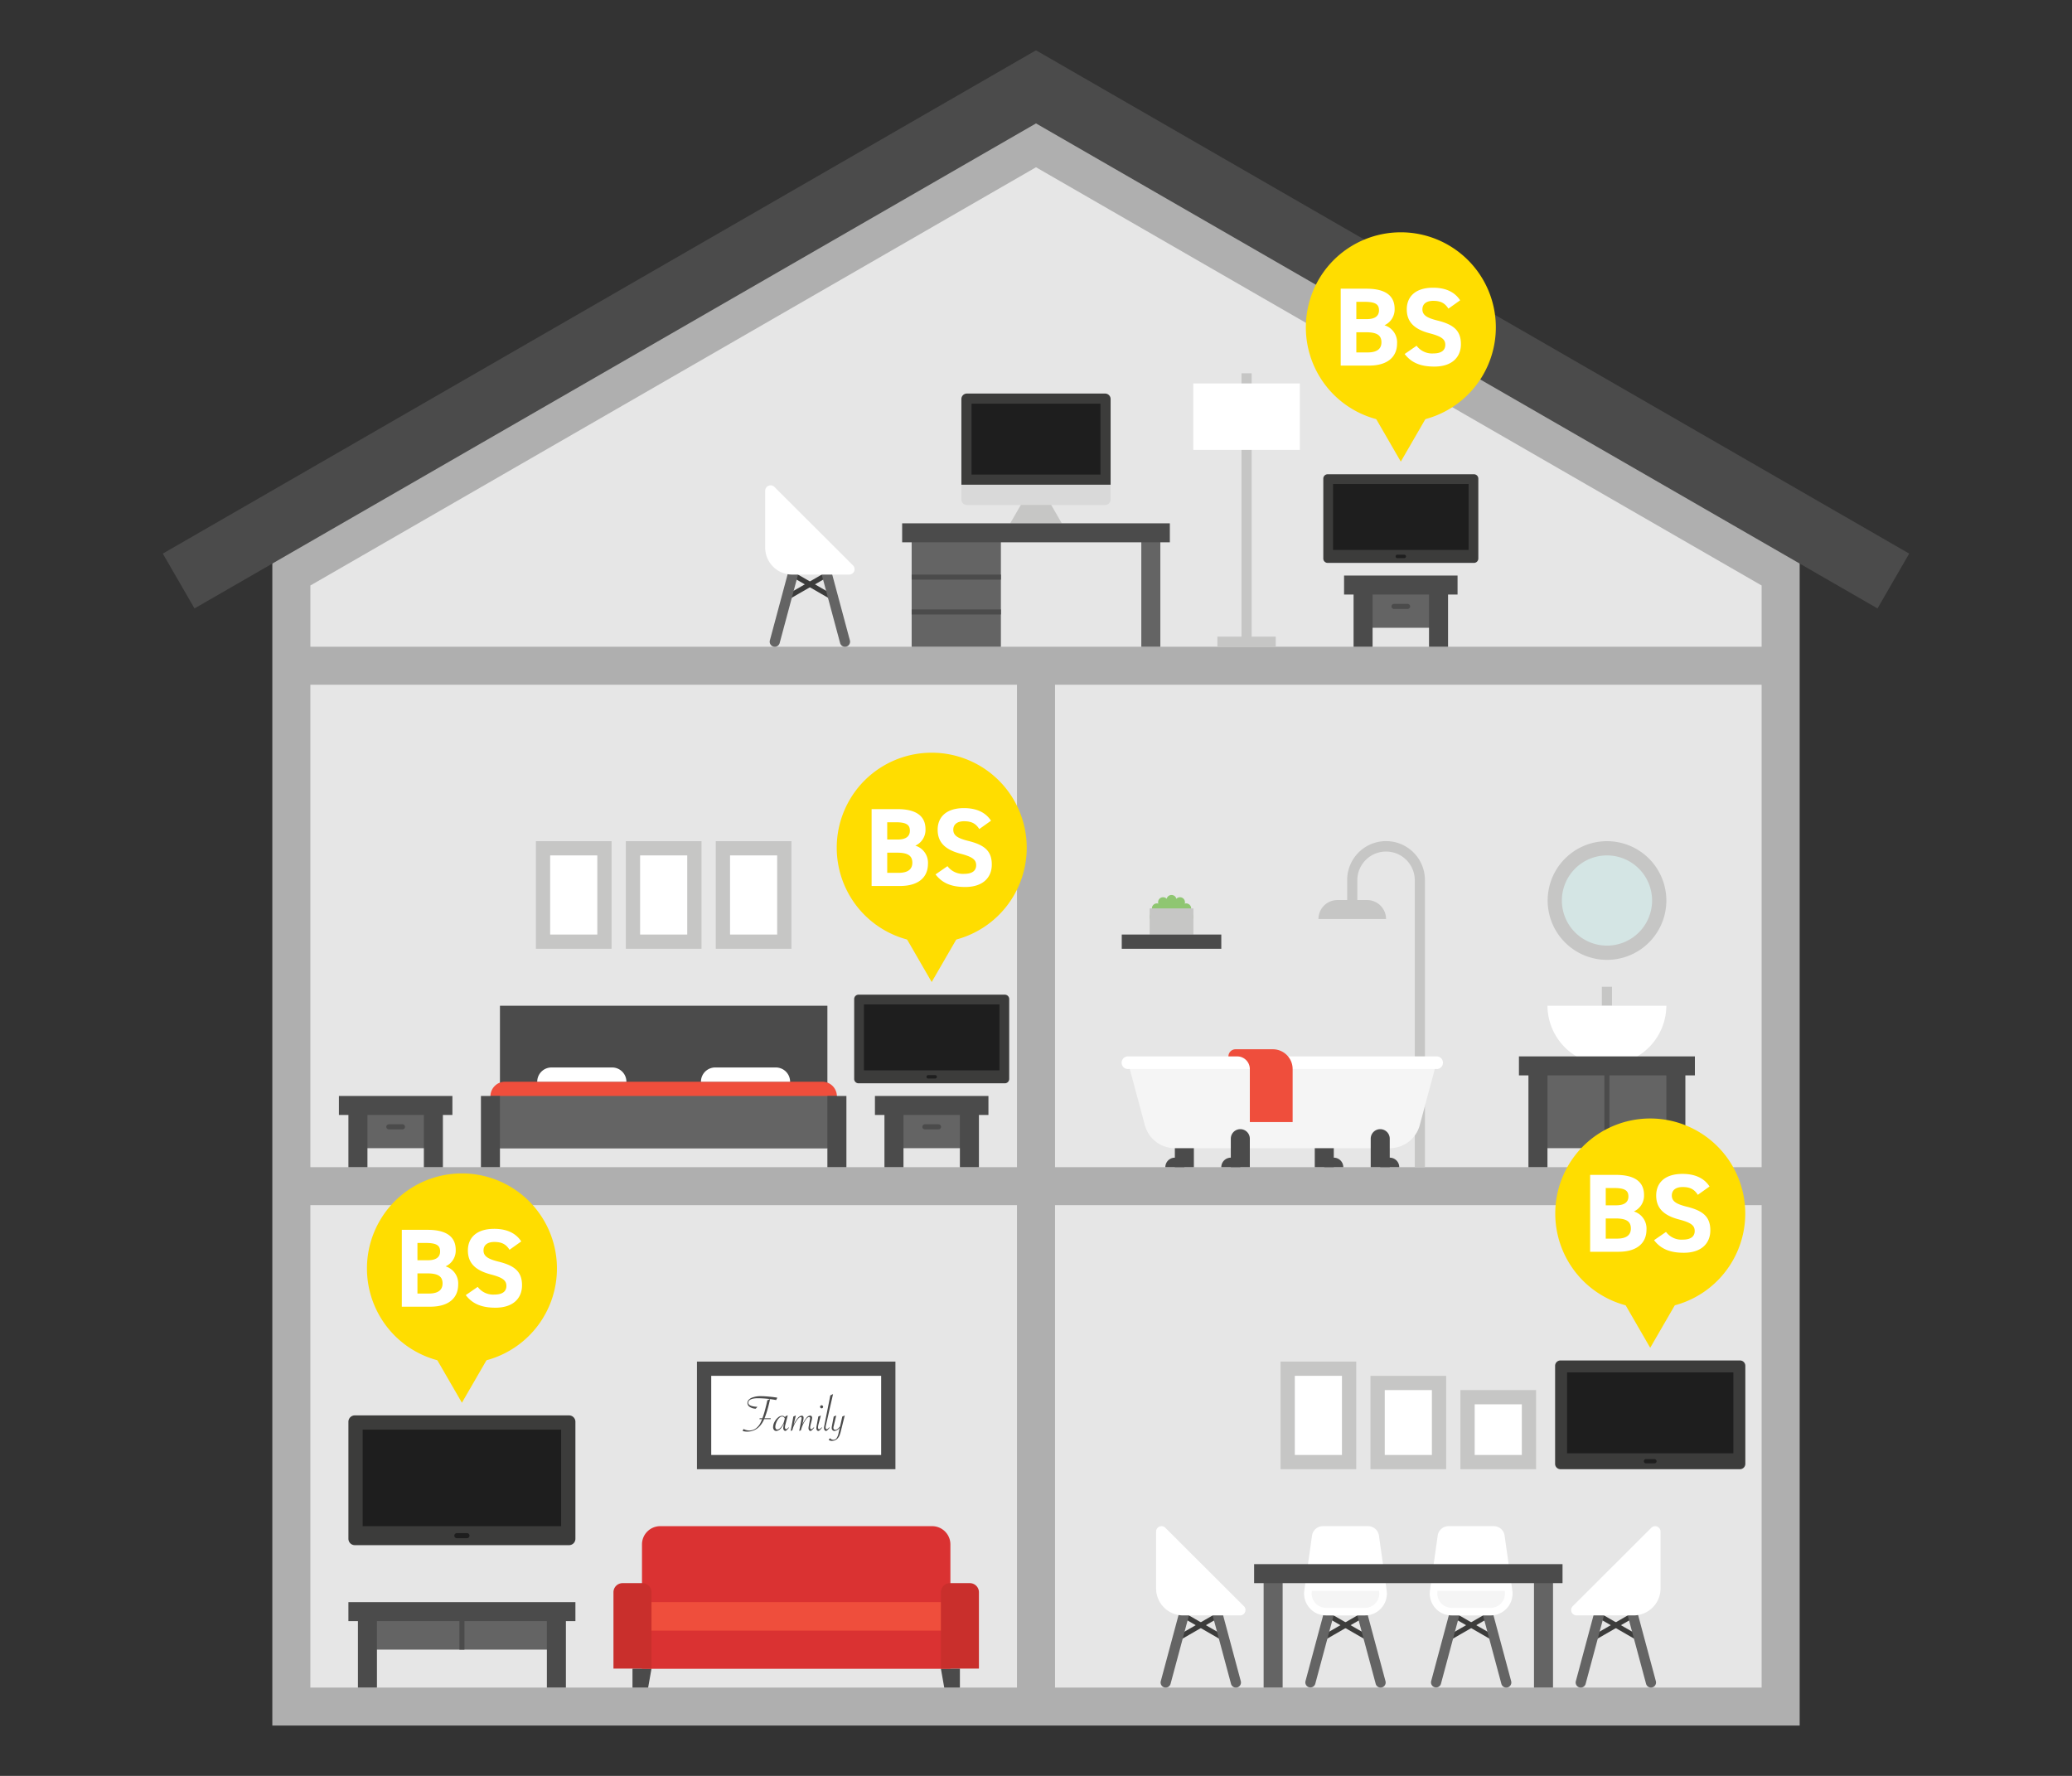 <svg xmlns="http://www.w3.org/2000/svg" xmlns:xlink="http://www.w3.org/1999/xlink" width="700" height="600" viewBox="0 0 700 600"><rect x="0" y="0" width="700" height="600" fill="#333333" stroke="none"/><defs><clipPath id="a"><rect width="589.999" height="565.999" fill="none"/></clipPath></defs><g transform="translate(-723 -2504)"><rect width="700" height="600" transform="translate(723 2504)" fill="none"/><g transform="translate(778 2521)"><path d="M43.184,163.146v404.94H559.179V163.146l-258-148.713Z" transform="translate(-6.182 -2.086)" fill="#afafaf"/><path d="M295,0,0,170.042l10.711,18.522L295,24.695,579.289,188.562,590,170.041Z" transform="translate(0)" fill="#4b4b4b"/><path d="M548.473,208.19v-20.7L303.329,46.188,58.184,187.492v20.7Z" transform="translate(-8.329 -6.676)" fill="#e6e6e6"/><rect width="238.718" height="162.993" transform="translate(49.854 214.347)" fill="#e6e6e6"/><rect width="238.72" height="162.993" transform="translate(301.425 214.347)" fill="#e6e6e6"/><rect width="238.718" height="162.994" transform="translate(49.854 390.173)" fill="#e6e6e6"/><rect width="238.72" height="162.994" transform="translate(301.425 390.173)" fill="#e6e6e6"/><rect width="63.836" height="12.832" transform="translate(69.134 527.503)" fill="#646464"/><rect width="6.426" height="25.664" transform="translate(65.921 527.503)" fill="#4b4b4b"/><rect width="6.426" height="25.664" transform="translate(129.757 527.503)" fill="#4b4b4b"/><rect width="1.714" height="12.832" transform="translate(100.195 527.503)" fill="#4b4b4b"/><rect width="76.688" height="6.416" transform="translate(62.707 524.296)" fill="#4b4b4b"/><g transform="translate(0 0)"><g clip-path="url(#a)"><path d="M147.713,582.971H75.342a2.157,2.157,0,0,1-2.158-2.156V541.285a2.155,2.155,0,0,1,2.158-2.156h72.371a2.156,2.156,0,0,1,2.158,2.156v39.531a2.158,2.158,0,0,1-2.158,2.156" transform="translate(-10.476 -77.924)" fill="#3c3c3b"/><rect width="67.049" height="32.615" transform="translate(67.528 466.017)" fill="#1e1e1e"/><path d="M119.218,585.629h-3.427a.855.855,0,1,0,0,1.711h3.427a.855.855,0,1,0,0-1.711" transform="translate(-16.452 -84.645)" fill="#1e1e1e"/><path d="M191.61,639.129h-6.426v6.416h5.294Z" transform="translate(-26.508 -92.378)" fill="#4b4b4b"/><path d="M306.781,639.129h6.426v6.416h-5.294Z" transform="translate(-43.914 -92.378)" fill="#4b4b4b"/><path d="M286.955,582.879H195.1a6.163,6.163,0,0,0-6.168,6.158V631H293.125V589.037a6.164,6.164,0,0,0-6.17-6.158" transform="translate(-27.045 -84.247)" fill="#da3232"/><rect width="104.192" height="12.832" transform="translate(161.888 533.92)" fill="#da3232"/><rect width="104.192" height="9.624" transform="translate(161.888 524.296)" fill="#ef4e3c"/><path d="M177.684,608.459v25.792h12.853V608.459a3.082,3.082,0,0,0-3.086-3.08h-6.683a3.081,3.081,0,0,0-3.085,3.08" transform="translate(-25.435 -87.499)" fill="#c92f2c"/><path d="M306.781,608.459v25.792h12.853V608.459a3.082,3.082,0,0,0-3.085-3.08h-6.683a3.082,3.082,0,0,0-3.085,3.08" transform="translate(-43.914 -87.499)" fill="#c92f2c"/><rect width="67.049" height="36.357" transform="translate(180.459 443.027)" fill="#4b4b4b"/><rect width="57.409" height="26.733" transform="translate(185.279 447.839)" fill="#fff"/><path d="M238.071,539.3h-2.188l-.016.044a7.9,7.9,0,0,1-1.411,2.272,5.722,5.722,0,0,1-1.941,1.425,5.8,5.8,0,0,1-2.36.478,4.947,4.947,0,0,1-1.537-.219l.281-.676a4.426,4.426,0,0,0,1.994.517,3.789,3.789,0,0,0,2.706-1.157,5.2,5.2,0,0,0,.84-1.057,10.78,10.78,0,0,0,.733-1.583l.018-.044H234.3l.062-.3h.931l.017-.051.063-.15q.3-.833.536-1.631t.579-2.167q.325-1.281.466-2.07l.914-.412a.9.9,0,0,0-.115-.021c-.029,0-.064-.008-.105-.014a35.259,35.259,0,0,0-3.8-.246,8.788,8.788,0,0,0-1.648.128,3.065,3.065,0,0,0-1.058.39,1.156,1.156,0,0,0-.615.991q0,1.237,3.093,1.4l-.59.623a3.944,3.944,0,0,1-2.016-.6,1.567,1.567,0,0,1-.76-1.338q0-1.078,1.362-1.737a8.112,8.112,0,0,1,3.391-.552q.6,0,1.541.07t1.955.18q1.01.108,1.679.232l.157.026-.4.79-.158-.026q-.783-.14-1.828-.289l-.061-.009-.009.053q-.044.219-.242,1.048T237.306,535q-.15.544-.316,1.127c-.112.389-.231.776-.361,1.163-.222.684-.431,1.257-.623,1.719h2.125Z" transform="translate(-32.726 -76.828)" fill="#4b4b4b"/><path d="M245.589,539.1l-.825,3.209a3.583,3.583,0,0,0-.132.826.881.881,0,0,0,.113.457.329.329,0,0,0,.281.192q.256,0,.844-.622l.123.122-.1.114a7.762,7.762,0,0,1-.716.75.718.718,0,0,1-.435.216.591.591,0,0,1-.487-.294,1.149,1.149,0,0,1-.206-.68,8.3,8.3,0,0,1,.211-1.271l.07-.334a6.541,6.541,0,0,1-.87,1.448,2.441,2.441,0,0,1-1.749,1.157.961.961,0,0,1-.791-.36,1.492,1.492,0,0,1-.29-.964,3.755,3.755,0,0,1,.47-1.728,4.81,4.81,0,0,1,1.17-1.488,2.146,2.146,0,0,1,1.357-.583,1.165,1.165,0,0,1,1.037.509l.1-.334Zm-1.01,1.122a1.018,1.018,0,0,0-.356-.522.927.927,0,0,0-.576-.189,1.314,1.314,0,0,0-.817.355,3.512,3.512,0,0,0-.792.987,5.736,5.736,0,0,0-.47,1.1,3.509,3.509,0,0,0-.189,1,1.246,1.246,0,0,0,.171.7.553.553,0,0,0,.487.253,1.319,1.319,0,0,0,.844-.377,4.552,4.552,0,0,0,.87-1.079,4.138,4.138,0,0,0,.414-.807c.1-.269.211-.643.332-1.123Z" transform="translate(-34.446 -77.919)" fill="#4b4b4b"/><path d="M251.019,544.192l-.58.184.694-3.571.062-.306a2.172,2.172,0,0,0,.053-.422c0-.257-.1-.386-.308-.386a1.147,1.147,0,0,0-.7.39,5.693,5.693,0,0,0-.871,1.128,9.81,9.81,0,0,0-.513.912,9.262,9.262,0,0,0-.4.934c-.12.331-.236.708-.348,1.136l-.543.184.9-4.86.844-.36-.764,3.185a8.533,8.533,0,0,1,1.348-2.232,2.035,2.035,0,0,1,1.367-.873q.659,0,.66.746a5.407,5.407,0,0,1-.133.9l-.29,1.307a12.5,12.5,0,0,1,1.441-2.3,1.618,1.618,0,0,1,1.168-.671.672.672,0,0,1,.51.193.768.768,0,0,1,.185.553,4.968,4.968,0,0,1-.176,1l-.273,1.078-.087.342a4.063,4.063,0,0,0-.123.807.9.9,0,0,0,.1.452.281.281,0,0,0,.246.172q.28,0,.878-.649l.131.122-.079.1a7.868,7.868,0,0,1-.742.793.713.713,0,0,1-.444.206.549.549,0,0,1-.461-.276,1.185,1.185,0,0,1-.189-.688,4.887,4.887,0,0,1,.114-.834l.326-1.816.052-.316a2.269,2.269,0,0,0,.053-.421.346.346,0,0,0-.1-.254.362.362,0,0,0-.265-.1.771.771,0,0,0-.426.162,2.45,2.45,0,0,0-.5.5,8.448,8.448,0,0,0-.59.877,12,12,0,0,0-.711,1.39,12.622,12.622,0,0,0-.527,1.584" transform="translate(-35.438 -77.928)" fill="#4b4b4b"/><path d="M259.2,538.576l-.773,2.886a4.557,4.557,0,0,0-.193,1.14.935.935,0,0,0,.1.456.288.288,0,0,0,.254.175q.271,0,.87-.649l.141.123-.087.1a8.54,8.54,0,0,1-.739.794.7.7,0,0,1-.439.205.552.552,0,0,1-.462-.275,1.2,1.2,0,0,1-.189-.689,5.175,5.175,0,0,1,.105-.834l.554-3.07Zm.255-3.439a.515.515,0,0,1,.361.877.488.488,0,0,1-.361.15.538.538,0,0,1-.518-.517.49.49,0,0,1,.148-.36.5.5,0,0,1,.369-.15" transform="translate(-36.885 -77.347)" fill="#4b4b4b"/><path d="M263.758,530.707l-2.311,10.114-.08.342a3.687,3.687,0,0,0-.113.816.862.862,0,0,0,.1.442.291.291,0,0,0,.251.172q.271,0,.869-.649l.141.122-.088.1a8.323,8.323,0,0,1-.737.793.7.7,0,0,1-.44.206.558.558,0,0,1-.461-.293,1.169,1.169,0,0,1-.2-.671,4.85,4.85,0,0,1,.114-.834l2.031-10.211Z" transform="translate(-37.317 -76.707)" fill="#4b4b4b"/><path d="M262.537,547.4l.43-.578a1.545,1.545,0,0,0,1.152.543,1.309,1.309,0,0,0,1.089-.535,4.532,4.532,0,0,0,.676-1.755l.405-1.816a2.578,2.578,0,0,1-1.749,1.132.926.926,0,0,1-.716-.281,1.069,1.069,0,0,1-.26-.755,3.379,3.379,0,0,1,.08-.693l.6-3.149.853-.36-.853,3.536a2.987,2.987,0,0,0-.105.64.681.681,0,0,0,.18.488.631.631,0,0,0,.479.188,1.246,1.246,0,0,0,.716-.285,5.3,5.3,0,0,0,.874-.855l.756-3.351.826-.36-1.283,5.158a12.043,12.043,0,0,1-.435,1.457,3.5,3.5,0,0,1-.479.877,2.579,2.579,0,0,1-2.1,1.1,1.7,1.7,0,0,1-1.133-.351" transform="translate(-37.581 -77.928)" fill="#4b4b4b"/><rect width="110.62" height="48.122" transform="translate(113.903 322.804)" fill="#4b4b4b"/><path d="M246.226,426.594V412.271a4.932,4.932,0,0,0-4.935-4.927H134.116a4.933,4.933,0,0,0-4.935,4.927v14.322Z" transform="translate(-18.492 -58.876)" fill="#ef4e3c"/><rect width="117.046" height="17.644" transform="translate(110.69 353.282)" fill="#646464"/><rect width="6.426" height="24.058" transform="translate(224.522 353.282)" fill="#4b4b4b"/><rect width="6.426" height="24.058" transform="translate(107.477 353.282)" fill="#4b4b4b"/><path d="M172.933,401.719H152.449a4.816,4.816,0,0,0-4.82,4.812h30.124a4.815,4.815,0,0,0-4.82-4.812" transform="translate(-21.132 -58.063)" fill="#fff"/><path d="M237.482,401.719H217a4.816,4.816,0,0,0-4.82,4.812H242.3a4.815,4.815,0,0,0-4.82-4.812" transform="translate(-30.372 -58.063)" fill="#fff"/><rect width="25.49" height="14.436" transform="translate(65.921 356.49)" fill="#646464"/><rect width="6.426" height="20.85" transform="translate(88.198 356.49)" fill="#4b4b4b"/><rect width="6.426" height="20.85" transform="translate(62.708 356.49)" fill="#4b4b4b"/><rect width="38.343" height="6.416" transform="translate(59.495 353.282)" fill="#4b4b4b"/><path d="M93.582,425.869a.855.855,0,1,0,0-1.711h-4.6a.855.855,0,1,0,0,1.711Z" transform="translate(-12.614 -61.306)" fill="#4b4b4b"/><rect width="25.49" height="14.436" transform="translate(247.015 356.49)" fill="#646464"/><rect width="6.426" height="20.85" transform="translate(269.291 356.49)" fill="#4b4b4b"/><rect width="6.426" height="20.85" transform="translate(243.802 356.49)" fill="#4b4b4b"/><rect width="38.342" height="6.416" transform="translate(240.588 353.282)" fill="#4b4b4b"/><path d="M304.93,425.869a.855.855,0,1,0,0-1.711h-4.6a.855.855,0,1,0,0,1.711Z" transform="translate(-42.868 -61.306)" fill="#4b4b4b"/><rect width="25.562" height="36.356" transform="translate(156.432 267.2)" fill="#c6c6c5"/><rect width="15.922" height="26.733" transform="translate(161.252 272.011)" fill="#fff"/><rect width="25.563" height="36.356" transform="translate(126.049 267.2)" fill="#c6c6c5"/><rect width="15.924" height="26.733" transform="translate(130.869 272.011)" fill="#fff"/><rect width="25.563" height="36.356" transform="translate(186.814 267.2)" fill="#c6c6c5"/><rect width="15.924" height="26.733" transform="translate(191.634 272.011)" fill="#fff"/><path d="M339.666,175.562l-5.564,9.624h17.446l-5.564-9.624Z" transform="translate(-47.825 -25.375)" fill="#c6c6c5"/><path d="M314.865,167.561v8.419a1.851,1.851,0,0,0,1.851,1.849h46.711a1.851,1.851,0,0,0,1.851-1.849v-8.419Z" transform="translate(-45.072 -24.219)" fill="#d9d9d9"/><path d="M365.277,166.359V137.41a1.849,1.849,0,0,0-1.851-1.848H316.716a1.849,1.849,0,0,0-1.851,1.848v28.949Z" transform="translate(-45.072 -19.594)" fill="#3c3c3b"/><rect width="43.557" height="23.953" transform="translate(273.221 119.39)" fill="#1e1e1e"/><rect width="6.426" height="38.496" transform="translate(330.58 163.019)" fill="#646464"/><rect width="30.146" height="38.496" transform="translate(252.993 163.019)" fill="#646464"/><rect width="90.44" height="6.416" transform="translate(249.78 159.811)" fill="#4b4b4b"/><rect width="30.146" height="1.711" transform="translate(252.992 177.134)" fill="#4b4b4b"/><rect width="30.146" height="1.711" transform="translate(252.992 188.897)" fill="#4b4b4b"/><path d="M0,0,16.179.011V1.723L0,1.712Z" transform="translate(211.174 183.729) rotate(-29.986)" fill="#3c3c3b"/><path d="M0,0H1.712L1.723,16.18H.011Z" transform="translate(211.175 177.133) rotate(-60)" fill="#3c3c3b"/><path d="M269.119,228.216,261.79,200.91a1.713,1.713,0,0,0-3.31.885l7.329,27.306a1.713,1.713,0,0,0,3.31-.885" transform="translate(-36.992 -28.855)" fill="#646464"/><path d="M248.776,199.7a1.714,1.714,0,0,0-2.1,1.21l-7.329,27.306a1.713,1.713,0,0,0,3.31.885l7.329-27.306a1.712,1.712,0,0,0-1.212-2.1" transform="translate(-34.253 -28.855)" fill="#646464"/><path d="M237.508,173.639v19.2a9.131,9.131,0,0,0,9.137,9.124h19.236a1.823,1.823,0,0,0,1.292-3.114l-26.545-26.5a1.828,1.828,0,0,0-3.12,1.289" transform="translate(-33.998 -24.833)" fill="#fff"/><rect width="19.708" height="3.422" transform="translate(356.286 198.093)" fill="#c6c6c5"/><rect width="3.427" height="90.679" transform="translate(364.426 109.125)" fill="#c6c6c5"/><rect width="35.988" height="22.457" transform="translate(348.146 112.546)" fill="#fff"/><path d="M611.41,554.172H550.765a1.808,1.808,0,0,1-1.81-1.806V519.238a1.807,1.807,0,0,1,1.81-1.806H611.41a1.807,1.807,0,0,1,1.809,1.806v33.128a1.808,1.808,0,0,1-1.809,1.806" transform="translate(-78.581 -74.788)" fill="#3c3c3b"/><rect width="56.186" height="27.33" transform="translate(474.413 446.677)" fill="#1e1e1e"/><path d="M587.531,556.4h-2.872a.717.717,0,1,0,0,1.434h2.872a.717.717,0,1,0,0-1.434" transform="translate(-83.589 -80.42)" fill="#1e1e1e"/><rect width="25.563" height="36.357" transform="translate(377.62 443.027)" fill="#c6c6c5"/><rect width="15.924" height="26.733" transform="translate(382.44 447.839)" fill="#fff"/><rect width="25.562" height="31.545" transform="translate(408.003 447.839)" fill="#c6c6c5"/><rect width="15.922" height="21.921" transform="translate(412.823 452.651)" fill="#fff"/><rect width="25.563" height="26.733" transform="translate(438.385 452.651)" fill="#c6c6c5"/><rect width="15.924" height="17.109" transform="translate(443.204 457.463)" fill="#fff"/><path d="M0,0,16.179.011V1.723L0,1.711Z" transform="matrix(0.866, -0.5, 0.5, 0.866, 392.121, 535.388)" fill="#3c3c3b"/><path d="M0,0H1.711L1.723,16.18H.011Z" transform="translate(392.12 528.787) rotate(-60.005)" fill="#3c3c3b"/><path d="M480.293,639.281l-7.329-27.3a1.713,1.713,0,0,0-3.31.885l7.329,27.3a1.713,1.713,0,0,0,3.31-.885" transform="translate(-67.221 -88.27)" fill="#646464"/><path d="M459.95,610.767a1.713,1.713,0,0,0-2.1,1.21l-7.329,27.3a1.713,1.713,0,0,0,3.308.887l7.33-27.306a1.713,1.713,0,0,0-1.212-2.1" transform="translate(-64.482 -88.27)" fill="#646464"/><path d="M452.664,586.06l-2.613,18.553a7.4,7.4,0,0,0,7.332,8.42h13.171a7.394,7.394,0,0,0,7.33-8.42l-2.611-18.553a3.7,3.7,0,0,0-3.667-3.181H456.329a3.7,3.7,0,0,0-3.665,3.181" transform="translate(-64.413 -84.247)" fill="#fff"/><path d="M475.73,608.379H453.066l-.039.277a4.828,4.828,0,0,0,4.785,5.5h13.172a4.828,4.828,0,0,0,4.785-5.5Z" transform="translate(-64.842 -87.933)" fill="#f5f5f5"/><path d="M0,0,16.179.011V1.723L0,1.711Z" transform="matrix(0.866, -0.5, 0.5, 0.866, 434.577, 535.388)" fill="#3c3c3b"/><path d="M0,0H1.711L1.723,16.18H.011Z" transform="translate(434.576 528.787) rotate(-60.005)" fill="#3c3c3b"/><path d="M529.842,639.281l-7.329-27.3a1.713,1.713,0,0,0-3.31.885l7.329,27.3a1.713,1.713,0,0,0,3.31-.885" transform="translate(-74.313 -88.27)" fill="#646464"/><path d="M509.5,610.767a1.713,1.713,0,0,0-2.1,1.21l-7.329,27.3a1.713,1.713,0,0,0,3.308.887l7.33-27.306a1.713,1.713,0,0,0-1.212-2.1" transform="translate(-71.575 -88.27)" fill="#646464"/><path d="M502.213,586.06,499.6,604.614a7.4,7.4,0,0,0,7.332,8.42H520.1a7.394,7.394,0,0,0,7.33-8.42l-2.611-18.553a3.7,3.7,0,0,0-3.667-3.181H505.878a3.7,3.7,0,0,0-3.665,3.181" transform="translate(-71.505 -84.247)" fill="#fff"/><path d="M525.279,608.379H502.615l-.039.277a4.828,4.828,0,0,0,4.785,5.5h13.172a4.828,4.828,0,0,0,4.785-5.5Z" transform="translate(-71.935 -87.933)" fill="#f5f5f5"/><rect width="6.426" height="38.496" transform="translate(463.24 514.672)" fill="#646464"/><rect width="6.426" height="38.496" transform="translate(371.901 514.672)" fill="#646464"/><rect width="104.192" height="6.416" transform="translate(368.688 511.464)" fill="#4b4b4b"/><path d="M0,0,16.179.011V1.723L0,1.712Z" transform="translate(343.237 535.384) rotate(-30.001)" fill="#3c3c3b"/><path d="M0,0H1.712L1.723,16.18H.011Z" transform="translate(343.237 528.787) rotate(-60.005)" fill="#3c3c3b"/><path d="M423.244,639.281l-7.329-27.3a1.713,1.713,0,0,0-3.31.885l7.329,27.3a1.713,1.713,0,0,0,3.31-.885" transform="translate(-59.054 -88.27)" fill="#646464"/><path d="M402.9,610.767a1.713,1.713,0,0,0-2.1,1.21l-7.329,27.3a1.713,1.713,0,0,0,3.31.885l7.329-27.3a1.711,1.711,0,0,0-1.212-2.1" transform="translate(-56.316 -88.27)" fill="#646464"/><path d="M391.633,584.707v19.2a9.131,9.131,0,0,0,9.138,9.124h19.236a1.824,1.824,0,0,0,1.292-3.114l-26.545-26.5a1.828,1.828,0,0,0-3.12,1.29" transform="translate(-56.061 -84.247)" fill="#fff"/><path d="M0,0H1.712L1.723,16.18H.011Z" transform="translate(483.457 528.786) rotate(-59.999)" fill="#3c3c3b"/><path d="M0,0,16.179.011V1.723L0,1.712Z" transform="translate(483.456 535.383) rotate(-29.995)" fill="#3c3c3b"/><path d="M557.119,639.281l7.329-27.3a1.713,1.713,0,0,1,3.31.885l-7.329,27.3a1.713,1.713,0,0,1-3.31-.885" transform="translate(-79.741 -88.27)" fill="#646464"/><path d="M577.464,610.767a1.713,1.713,0,0,1,2.1,1.21l7.329,27.3a1.713,1.713,0,0,1-3.31.885l-7.329-27.3a1.71,1.71,0,0,1,1.212-2.1" transform="translate(-82.48 -88.27)" fill="#646464"/><path d="M585.483,584.707v19.2a9.131,9.131,0,0,1-9.139,9.124H557.11a1.824,1.824,0,0,1-1.292-3.114l26.545-26.5a1.828,1.828,0,0,1,3.12,1.29" transform="translate(-79.486 -84.247)" fill="#fff"/><path d="M455.648,342.01h22.837a6.422,6.422,0,0,0-6.426-6.416h-9.984a6.421,6.421,0,0,0-6.426,6.416" transform="translate(-65.224 -48.506)" fill="#c6c6c5"/><path d="M470.4,325.457a9.706,9.706,0,0,1,19.411,0v97.027h3.427V325.457a13.133,13.133,0,0,0-26.266,0v6.777H470.4Z" transform="translate(-66.846 -45.145)" fill="#c6c6c5"/><path d="M405.455,429.3v9.624h-6.426V429.3a3.213,3.213,0,0,1,6.426,0" transform="translate(-57.119 -61.586)" fill="#4b4b4b"/><path d="M398.492,437.344a3.211,3.211,0,0,1,3.213,3.208h-6.426a3.21,3.21,0,0,1,3.213-3.208" transform="translate(-56.583 -63.212)" fill="#4b4b4b"/><path d="M454.193,429.3v9.624h6.426V429.3a3.213,3.213,0,0,0-6.426,0" transform="translate(-65.016 -61.586)" fill="#4b4b4b"/><path d="M461.156,437.344a3.21,3.21,0,0,0-3.213,3.208h6.426a3.211,3.211,0,0,0-3.213-3.208" transform="translate(-65.553 -63.212)" fill="#4b4b4b"/><path d="M484.785,399.844H380.593l5.667,21.111a10.483,10.483,0,0,0,10.13,7.761h72.6a10.487,10.487,0,0,0,10.132-7.761Z" transform="translate(-54.48 -57.792)" fill="#f5f5f5"/><path d="M484.427,401.621H380.235a2.139,2.139,0,1,1,0-4.277H484.427a2.139,2.139,0,1,1,0,4.277" transform="translate(-54.122 -57.431)" fill="#fff"/><path d="M420.154,396.937H423.1a4.28,4.28,0,0,1,4.284,4.277v17.913h14.459V401.214a6.69,6.69,0,0,0-6.694-6.685H422.563a2.41,2.41,0,0,0-2.409,2.408" transform="translate(-60.143 -57.024)" fill="#ef4e3c"/><path d="M427.518,429.3v9.624h-6.426V429.3a3.213,3.213,0,0,1,6.426,0" transform="translate(-60.278 -61.586)" fill="#4b4b4b"/><path d="M420.555,437.344a3.211,3.211,0,0,1,3.213,3.208h-6.426a3.211,3.211,0,0,1,3.213-3.208" transform="translate(-59.741 -63.212)" fill="#4b4b4b"/><path d="M476.256,429.3v9.624h6.426V429.3a3.213,3.213,0,0,0-6.426,0" transform="translate(-68.174 -61.586)" fill="#4b4b4b"/><path d="M483.219,437.344a3.211,3.211,0,0,0-3.213,3.208h6.426a3.211,3.211,0,0,0-3.213-3.208" transform="translate(-68.711 -63.212)" fill="#4b4b4b"/><path d="M566.024,312.345a20.049,20.049,0,1,0,20.082,20.049,20.066,20.066,0,0,0-20.082-20.049" transform="translate(-78.149 -45.145)" fill="#c6c6c5"/><path d="M566.829,317.969a15.237,15.237,0,1,0,15.262,15.238,15.25,15.25,0,0,0-15.262-15.238" transform="translate(-78.955 -45.958)" fill="#d4e5e4"/><path d="M405.78,341.936a1.69,1.69,0,1,1-1.691-1.688,1.69,1.69,0,0,1,1.691,1.688" transform="translate(-57.602 -49.178)" fill="#8fc671"/><path d="M404.662,337.766a1.689,1.689,0,1,1-2.308-.618,1.684,1.684,0,0,1,2.308.618" transform="translate(-57.474 -48.697)" fill="#8fc671"/><path d="M401.608,334.713a1.688,1.688,0,1,1-2.308.618,1.685,1.685,0,0,1,2.308-.618" transform="translate(-57.126 -48.346)" fill="#8fc671"/><path d="M397.436,333.594a1.687,1.687,0,1,1-1.69,1.688,1.69,1.69,0,0,1,1.69-1.688" transform="translate(-56.649 -48.217)" fill="#8fc671"/><path d="M393.264,334.713a1.688,1.688,0,1,1-.619,2.3,1.69,1.69,0,0,1,.619-2.3" transform="translate(-56.173 -48.346)" fill="#8fc671"/><path d="M390.21,337.766a1.689,1.689,0,1,1,.618,2.3,1.69,1.69,0,0,1-.618-2.3" transform="translate(-55.824 -48.697)" fill="#8fc671"/><path d="M389.092,341.936a1.69,1.69,0,1,1,1.691,1.688,1.689,1.689,0,0,1-1.691-1.688" transform="translate(-55.697 -49.178)" fill="#8fc671"/><path d="M396.766,335.567a5.692,5.692,0,1,0,5.7,5.692,5.7,5.7,0,0,0-5.7-5.692" transform="translate(-55.979 -48.502)" fill="#8fc671"/><rect width="14.783" height="8.834" transform="translate(333.395 289.911)" fill="#c6c6c5"/><rect width="33.63" height="4.812" transform="translate(323.971 298.744)" fill="#4b4b4b"/><rect width="3.427" height="6.416" transform="translate(486.161 316.388)" fill="#c6c6c5"/><path d="M545.941,377.344a20.083,20.083,0,0,0,40.165,0Z" transform="translate(-78.149 -54.54)" fill="#fff"/><rect width="46.591" height="27.803" transform="translate(464.579 343.121)" fill="#646464"/><rect width="6.426" height="34.219" transform="translate(507.957 343.121)" fill="#4b4b4b"/><rect width="6.426" height="34.219" transform="translate(461.365 343.121)" fill="#4b4b4b"/><rect width="1.714" height="27.803" transform="translate(487.018 343.121)" fill="#4b4b4b"/><rect width="59.444" height="6.416" transform="translate(458.152 339.913)" fill="#4b4b4b"/><path d="M323.493,402.912H274.069a1.473,1.473,0,0,1-1.474-1.472v-27a1.472,1.472,0,0,1,1.474-1.472h49.424a1.473,1.473,0,0,1,1.475,1.472v27a1.474,1.474,0,0,1-1.475,1.472" transform="translate(-39.021 -53.908)" fill="#3c3c3b"/><rect width="45.789" height="22.274" transform="translate(236.865 322.349)" fill="#1e1e1e"/><path d="M304.032,404.727h-2.341a.584.584,0,1,0,0,1.169h2.341a.584.584,0,1,0,0-1.169" transform="translate(-43.102 -58.498)" fill="#1e1e1e"/><rect width="25.49" height="14.436" transform="translate(405.5 180.664)" fill="#646464"/><rect width="6.426" height="20.85" transform="translate(427.778 180.665)" fill="#4b4b4b"/><rect width="6.426" height="20.85" transform="translate(402.287 180.665)" fill="#4b4b4b"/><rect width="38.342" height="6.416" transform="translate(399.075 177.456)" fill="#4b4b4b"/><path d="M489.892,220.337a.855.855,0,1,0,0-1.711h-4.6a.855.855,0,1,0,0,1.711Z" transform="translate(-69.344 -31.599)" fill="#4b4b4b"/><path d="M508.455,197.38H459.031a1.473,1.473,0,0,1-1.474-1.472v-27a1.472,1.472,0,0,1,1.474-1.472h49.424a1.473,1.473,0,0,1,1.475,1.472v27a1.474,1.474,0,0,1-1.475,1.472" transform="translate(-65.497 -24.201)" fill="#3c3c3b"/><rect width="45.789" height="22.274" transform="translate(395.351 146.524)" fill="#1e1e1e"/><path d="M488.994,199.2h-2.341a.584.584,0,1,0,0,1.169h2.341a.584.584,0,1,0,0-1.169" transform="translate(-69.579 -28.791)" fill="#1e1e1e"/><path d="M89.845,498.36a32.106,32.106,0,1,0,0-45.368,32.168,32.168,0,0,0,0,45.368" transform="translate(-11.514 -64.116)" fill="#fd0"/><path d="M102.935,508.151l12.851,22.223,12.852-22.223Z" transform="translate(-14.735 -73.446)" fill="#fd0"/><path d="M102.951,465.84c6.147,0,9.5,2.184,9.5,6.814a5.85,5.85,0,0,1-3.431,5.534,6.029,6.029,0,0,1,4.26,6.174c0,4.028-2.639,7.454-9.5,7.454h-9.54V465.84ZM99.52,476.117h3.507c2.9,0,4.147-1.13,4.147-2.974,0-1.807-.9-2.861-4.713-2.861H99.52Zm0,11.256h3.809c3.167,0,4.675-1.2,4.675-3.426,0-2.447-1.621-3.388-5.165-3.388H99.52Z" transform="translate(-13.49 -67.331)" fill="#fff"/><path d="M134.234,472.521c-1.131-1.769-2.488-2.635-5.128-2.635-2.375,0-3.657,1.091-3.657,2.861,0,2.033,1.659,2.937,5.127,3.8,5.43,1.355,7.881,3.389,7.881,7.981,0,4.254-2.866,7.567-8.974,7.567-4.563,0-7.731-1.241-10.03-4.254l4.034-2.785a6.5,6.5,0,0,0,5.657,2.6c3.016,0,4.034-1.317,4.034-2.9,0-1.808-1.093-2.824-5.317-3.915-5.128-1.356-7.692-3.8-7.692-8.094,0-4.1,2.715-7.3,8.9-7.3,4.148,0,7.277,1.393,9.126,4.253Z" transform="translate(-17.099 -67.274)" fill="#fff"/><path d="M460.029,126.669a32.106,32.106,0,1,0,0-45.368,32.168,32.168,0,0,0,0,45.368" transform="translate(-64.504 -10.393)" fill="#fd0"/><path d="M473.119,136.461l12.851,22.223,12.852-22.223Z" transform="translate(-67.725 -19.724)" fill="#fd0"/><path d="M473.135,94.15c6.147,0,9.5,2.183,9.5,6.813a5.852,5.852,0,0,1-3.431,5.535,6.028,6.028,0,0,1,4.26,6.173c0,4.028-2.64,7.455-9.5,7.455h-9.54V94.15ZM469.7,104.427h3.507c2.9,0,4.147-1.129,4.147-2.974,0-1.808-.9-2.862-4.713-2.862H469.7Zm0,11.256h3.808c3.168,0,4.676-1.2,4.676-3.425,0-2.447-1.621-3.388-5.166-3.388H469.7Z" transform="translate(-66.481 -13.608)" fill="#fff"/><path d="M504.418,100.83c-1.131-1.769-2.488-2.636-5.128-2.636-2.375,0-3.658,1.092-3.658,2.862,0,2.033,1.66,2.937,5.128,3.8,5.43,1.355,7.881,3.388,7.881,7.981,0,4.254-2.866,7.567-8.975,7.567-4.562,0-7.73-1.242-10.03-4.253l4.035-2.786a6.5,6.5,0,0,0,5.657,2.6c3.016,0,4.034-1.317,4.034-2.9,0-1.807-1.094-2.824-5.317-3.915-5.128-1.356-7.692-3.8-7.692-8.094,0-4.1,2.715-7.3,8.9-7.3,4.148,0,7.277,1.393,9.125,4.254Z" transform="translate(-70.089 -13.551)" fill="#fff"/><path d="M275.067,332.2a32.106,32.106,0,1,0,0-45.368,32.168,32.168,0,0,0,0,45.368" transform="translate(-38.027 -40.1)" fill="#fd0"/><path d="M288.157,341.993l12.851,22.223,12.852-22.223Z" transform="translate(-41.248 -49.431)" fill="#fd0"/><path d="M288.173,299.682c6.147,0,9.5,2.183,9.5,6.813a5.852,5.852,0,0,1-3.43,5.535,6.029,6.029,0,0,1,4.26,6.173c0,4.028-2.64,7.454-9.5,7.454h-9.54V299.682Zm-3.431,10.277h3.506c2.9,0,4.148-1.129,4.148-2.974,0-1.808-.9-2.862-4.713-2.862h-2.942Zm0,11.256h3.809c3.166,0,4.675-1.2,4.675-3.425,0-2.447-1.621-3.389-5.166-3.389h-3.318Z" transform="translate(-40.004 -43.315)" fill="#fff"/><path d="M319.455,306.363c-1.131-1.769-2.488-2.636-5.128-2.636-2.375,0-3.657,1.092-3.657,2.861,0,2.033,1.659,2.937,5.127,3.8,5.43,1.355,7.881,3.388,7.881,7.981,0,4.254-2.866,7.567-8.974,7.567-4.563,0-7.731-1.242-10.03-4.253l4.034-2.786a6.5,6.5,0,0,0,5.657,2.6c3.016,0,4.034-1.317,4.034-2.9,0-1.807-1.093-2.824-5.317-3.915-5.128-1.356-7.692-3.8-7.692-8.094,0-4.1,2.715-7.3,8.9-7.3,4.148,0,7.277,1.393,9.125,4.254Z" transform="translate(-43.613 -43.258)" fill="#fff"/><path d="M558.366,476.663a32.106,32.106,0,1,0,0-45.368,32.168,32.168,0,0,0,0,45.368" transform="translate(-78.581 -60.98)" fill="#fd0"/><path d="M571.457,486.454l12.851,22.223,12.852-22.223Z" transform="translate(-81.802 -70.31)" fill="#fd0"/><path d="M571.473,444.143c6.146,0,9.5,2.184,9.5,6.814a5.853,5.853,0,0,1-3.432,5.535,6.027,6.027,0,0,1,4.26,6.173c0,4.028-2.639,7.454-9.5,7.454h-9.54V444.143Zm-3.432,10.278h3.507c2.9,0,4.148-1.13,4.148-2.974,0-1.807-.906-2.861-4.714-2.861h-2.942Zm0,11.256h3.809c3.168,0,4.675-1.2,4.675-3.426,0-2.447-1.62-3.388-5.165-3.388h-3.319Z" transform="translate(-80.557 -64.195)" fill="#fff"/><path d="M602.755,450.824c-1.13-1.769-2.488-2.635-5.127-2.635-2.376,0-3.658,1.092-3.658,2.862,0,2.033,1.66,2.936,5.127,3.8,5.43,1.355,7.881,3.389,7.881,7.981,0,4.254-2.865,7.567-8.974,7.567-4.563,0-7.73-1.242-10.03-4.254l4.035-2.786a6.5,6.5,0,0,0,5.656,2.6c3.016,0,4.035-1.317,4.035-2.9,0-1.808-1.094-2.824-5.318-3.915-5.128-1.355-7.692-3.8-7.692-8.094,0-4.1,2.715-7.3,8.9-7.3,4.148,0,7.277,1.392,9.125,4.253Z" transform="translate(-84.166 -64.138)" fill="#fff"/></g></g></g></g></svg>